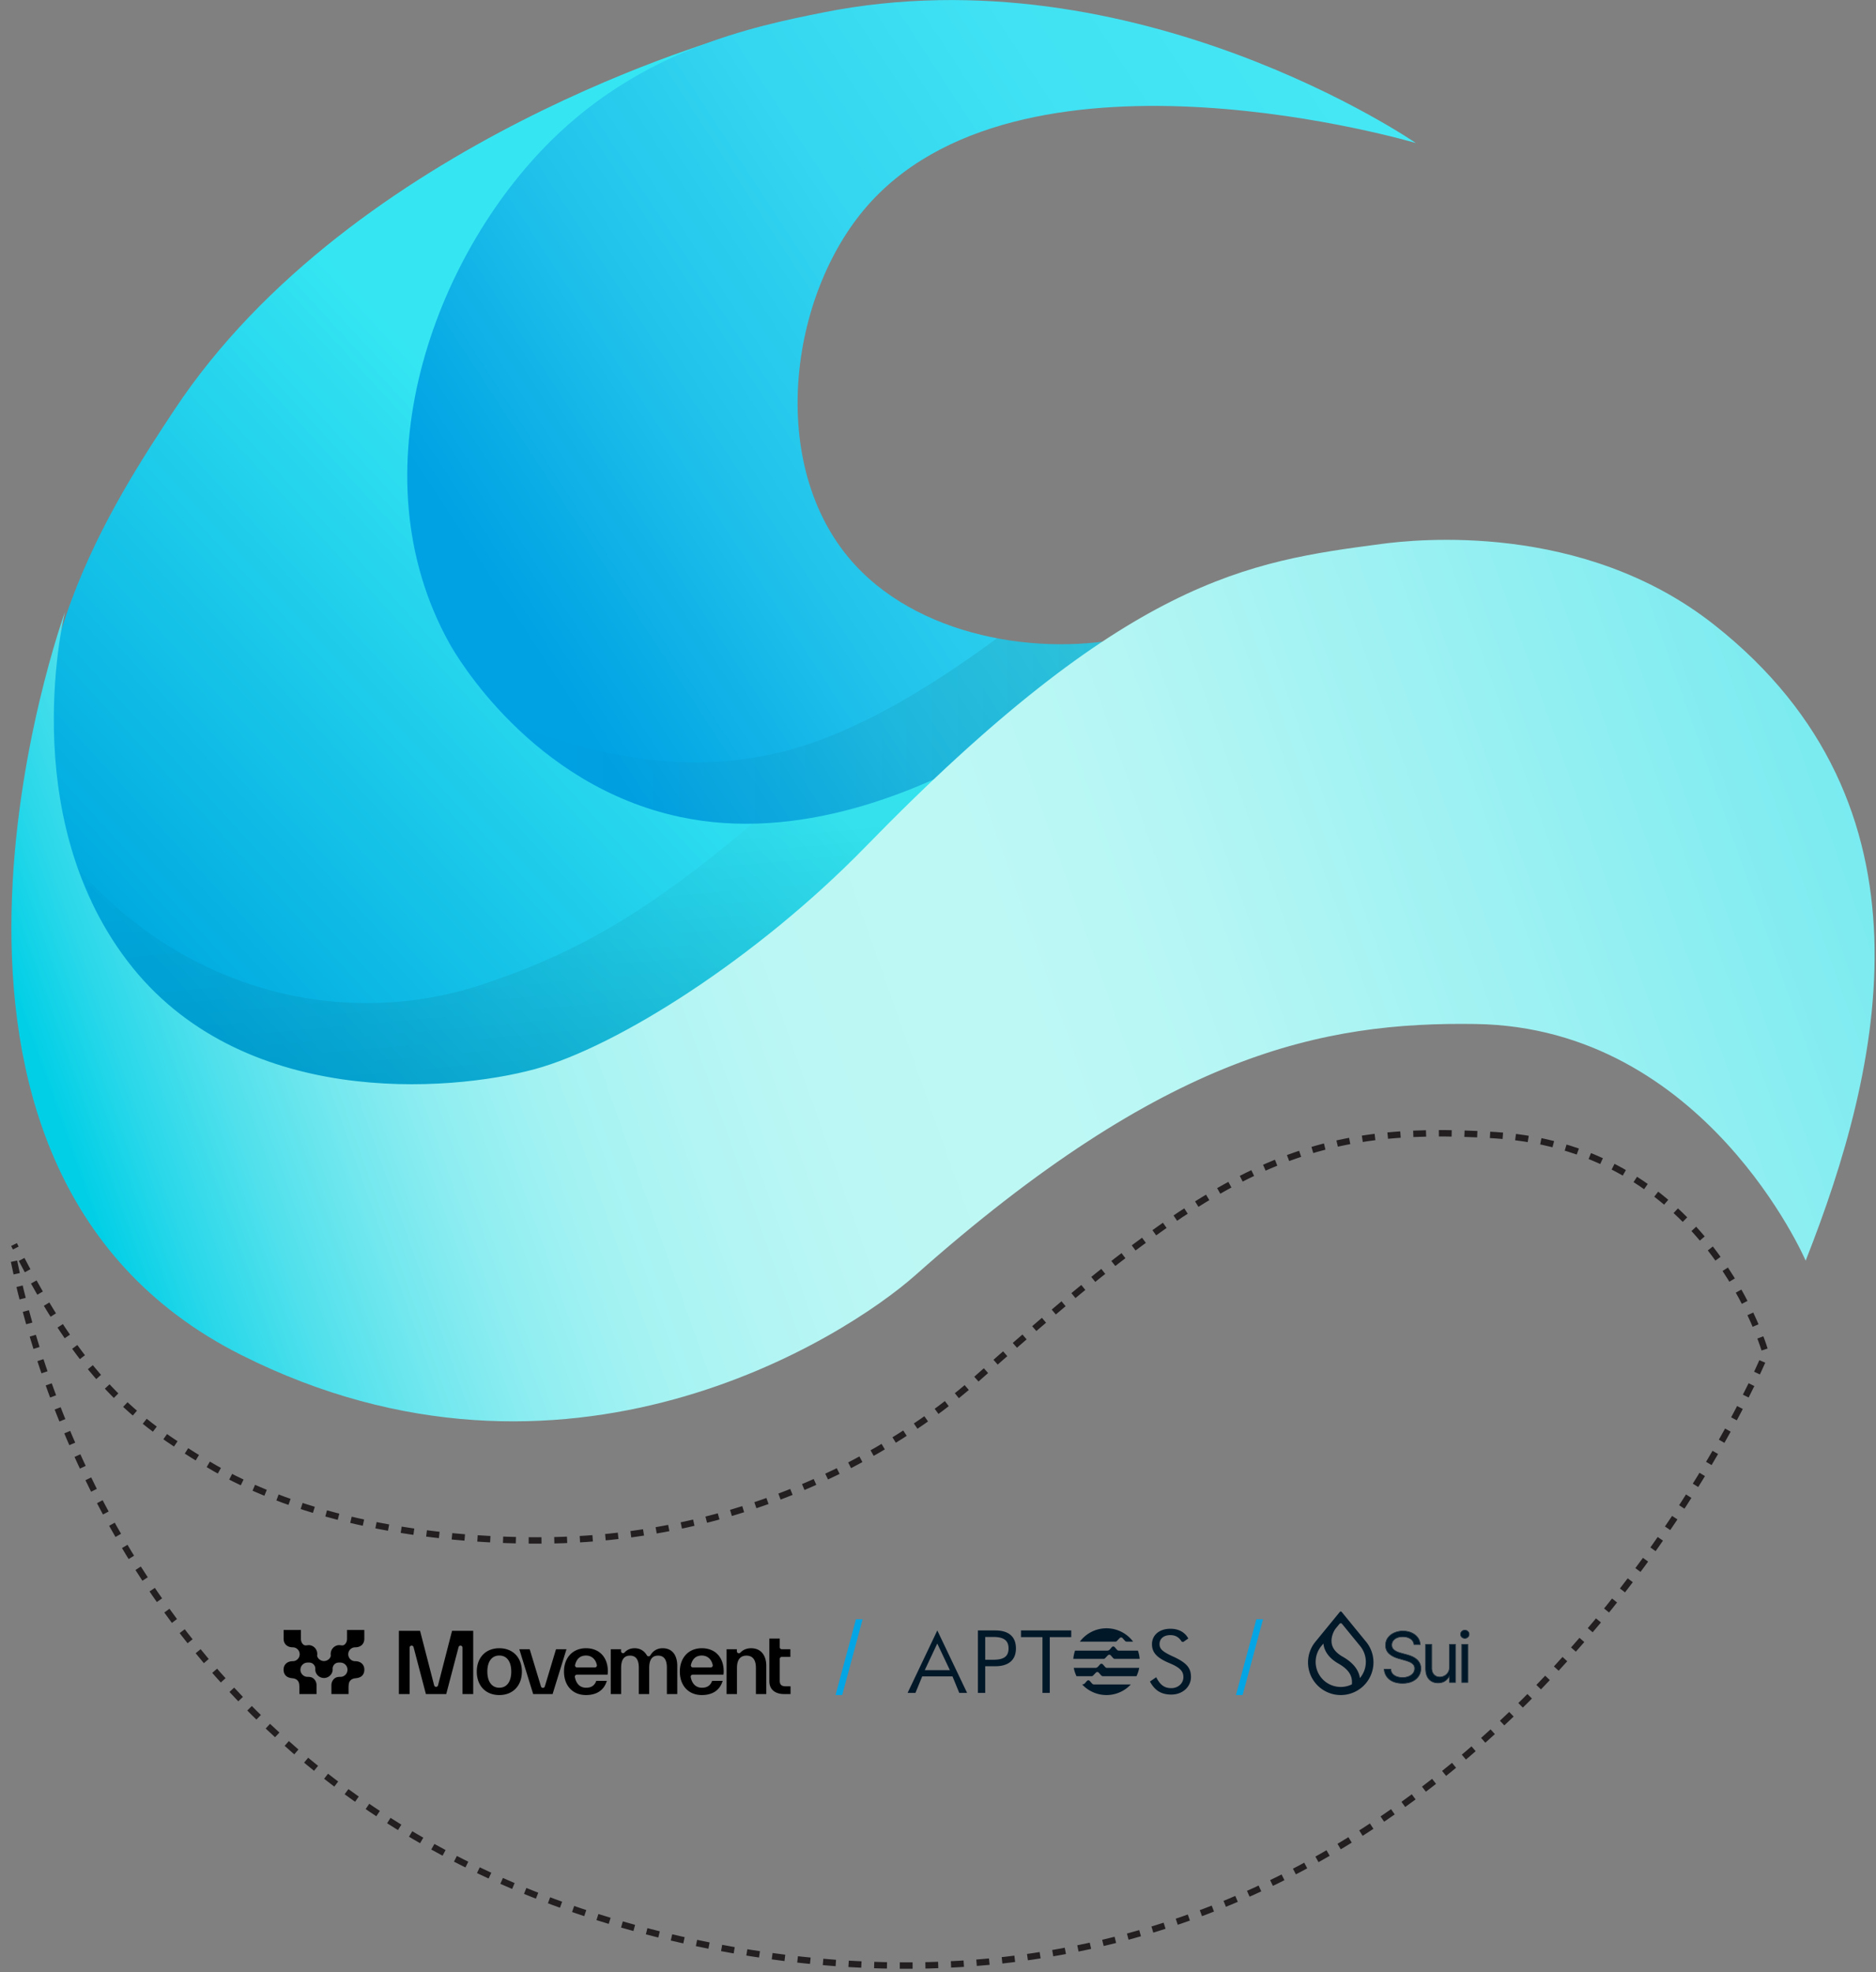 <svg width="293" height="308" fill="none" xmlns="http://www.w3.org/2000/svg"><rect width="100%" height="100%" fill="#808080" stroke="none"/><path d="M114.74 5.428S55.162 21.719 27.16 64.123c-9.176 13.9-27.55 41.722-17.865 70.319 1.191 3.525 8.495 25.094 30.507 33.078 6.966 2.527 26.266 5.104 46.943-.51 30.535-8.3 64.707-30.155 61.701-44.479-2.791-13.304-42.344-3.324-55.79-24.756C74.397 68.682 114.74 5.428 114.74 5.428z" fill="url(#a)"/><path opacity=".1" d="M86.737 167.01c30.535-8.3 64.708-30.156 61.702-44.479-1.048-4.983-7.239-6.699-15.289-8.027a442.635 442.635 0 0 1-8.509 7.89c-22.686 20.499-34.962 26.4-48.464 31.089-22.055 7.661-47.84 1.558-64.93-18.962 4.591 5.234 10.905 39.747 31.374 41.973 7.361.797 23.44-3.863 44.116-9.484z" fill="url(#b)"/><path d="M221.16 22.35s-60.187-17.891-85.097 9.126c-12.592 13.663-16.315 40.078-3.624 55.493 10.461 12.701 30.392 15.681 44.246 12.45 2.949-.69 4.513-1.328 4.513-1.328s-38.456 37.256-74.967 29.509c-23.282-4.94-35.055-25.345-36.038-27.111-14.83-26.659-2.497-60.419 15.942-78.59 14.327-14.116 31.209-17.713 42.43-19.953 48.859-9.743 92.595 20.412 92.595 20.412v-.007z" fill="url(#c)"/><path opacity=".1" d="M106.231 127.593c36.511 7.747 74.967-29.51 74.967-29.51s-1.564.647-4.513 1.329c-6.228 1.457-13.682 1.651-20.957.273-11.02 8.113-22.463 14.955-33.577 17.734-16.867 4.221-31.56-.517-41.849-4.129 5.962 5.809 14.572 11.897 25.929 14.303z" fill="url(#d)"/><path d="M282.015 196.899c11.931-30.198 21.43-71.152-14.299-99.325-20.555-16.212-46.757-13.305-51.98-12.615-20.756 2.757-39.618 5.263-80.57 47.308-16.932 17.382-38.843 31.268-51.693 34.735-13.215 3.569-45.982 6.218-63.588-16.922-17.606-23.141-9.722-54.545-9.722-54.545S-21.29 181.944 37.65 211.618c50.638 25.495 94.446-2.8 105.308-12.443 38.994-34.635 63.66-39.604 87.544-39.237 35.852.538 51.514 36.961 51.514 36.961z" fill="url(#e)"/><path d="M2.187 196.989c4.468 21.659 24.817 92.198 112.364 107.597 114.978 20.217 161.233-93.198 161.233-93.198s-8.686-31.904-42.174-34.081c-30.165-1.963-43.626 4.911-80.573 37.615-3.043 2.691-27.731 25.678-69.024 25.678-16.74 0-36.774-2.998-51.775-12.057-11.134-6.718-19.497-13.157-30.05-34.16" stroke="#231F20" stroke-miterlimit="10" stroke-dasharray="2 2"/><path d="M220.857 256.848a1.205 1.205 0 0 0-.562-.907c-.328-.215-.73-.323-1.207-.323-.349 0-.654.057-.915.169a1.466 1.466 0 0 0-.608.465 1.12 1.12 0 0 0-.215.673c0 .21.05.391.15.542.102.148.233.273.392.372.159.098.326.179.5.243.174.061.335.111.481.149l.8.216c.205.053.433.128.684.223.254.094.496.224.727.388.233.161.425.369.577.622.151.254.227.565.227.934 0 .425-.112.81-.335 1.153-.22.343-.544.616-.969.819-.423.202-.937.303-1.542.303-.564 0-1.052-.091-1.465-.273a2.324 2.324 0 0 1-.969-.761 2.155 2.155 0 0 1-.396-1.133h.984c.026.297.126.543.3.738.177.192.4.335.669.43.272.092.564.138.877.138.364 0 .691-.059.98-.176.29-.121.52-.287.689-.5.169-.215.254-.466.254-.753 0-.262-.073-.474-.22-.638a1.614 1.614 0 0 0-.576-.4 6.188 6.188 0 0 0-.773-.269l-.969-.277c-.616-.176-1.103-.429-1.462-.757s-.538-.757-.538-1.287c0-.441.119-.825.358-1.153.241-.33.564-.587.969-.769a3.277 3.277 0 0 1 1.365-.276c.507 0 .959.091 1.353.273.395.179.708.425.939.737.233.313.356.668.369 1.065h-.923zM226.405 260.338v-3.49h.907v5.903h-.907v-.999h-.062c-.138.3-.353.555-.645.765-.293.207-.662.311-1.108.311-.369 0-.697-.081-.985-.242a1.694 1.694 0 0 1-.676-.738c-.164-.331-.246-.747-.246-1.249v-3.751h.907v3.689c0 .431.121.774.362 1.03.243.257.553.385.93.385.226 0 .455-.058.688-.173.236-.115.434-.292.593-.531.161-.238.242-.541.242-.91zM228.325 262.751v-5.903h.907v5.903h-.907zm.461-6.887a.641.641 0 0 1-.457-.181.578.578 0 0 1-.189-.434c0-.169.063-.314.189-.434a.641.641 0 0 1 .457-.181c.177 0 .328.06.454.181.128.12.192.265.192.434a.574.574 0 0 1-.192.434.631.631 0 0 1-.454.181z" fill="#011829"/><path fill-rule="evenodd" clip-rule="evenodd" d="m220.797 256.916-.007-.06a1.138 1.138 0 0 0-.532-.858c-.315-.207-.704-.312-1.17-.312-.341 0-.637.055-.888.164-.25.108-.442.256-.58.442a1.048 1.048 0 0 0-.202.633c0 .199.047.366.138.504.097.14.221.258.372.353a2.7 2.7 0 0 0 .487.236c.173.061.331.11.475.148l.8.215c.208.055.438.13.691.225.259.097.506.229.742.397.241.167.44.381.596.643.159.266.236.59.236.968 0 .438-.115.835-.345 1.19-.229.355-.562.636-.997.843-.434.208-.959.31-1.571.31-.571 0-1.069-.092-1.493-.279a2.401 2.401 0 0 1-.996-.783 2.24 2.24 0 0 1-.409-1.168l-.005-.073h1.119l.005.062c.025.285.12.516.283.698.169.183.382.321.641.412.264.09.549.135.855.135.356 0 .674-.058.955-.172.28-.116.5-.276.661-.479.159-.202.239-.439.239-.711 0-.248-.069-.444-.202-.593a1.56 1.56 0 0 0-.553-.383 6.007 6.007 0 0 0-.765-.265v-.001l-.969-.276c-.622-.179-1.12-.436-1.488-.773-.375-.342-.561-.789-.561-1.337 0-.454.123-.852.371-1.193.248-.34.581-.604.996-.79a3.338 3.338 0 0 1 1.393-.283c.515 0 .976.093 1.381.279.404.184.727.437.965.759a1.9 1.9 0 0 1 .382 1.103l.003.07h-1.053zm.614-1.132a2.337 2.337 0 0 0-.939-.738 3.196 3.196 0 0 0-1.353-.273c-.503 0-.958.092-1.365.277a2.37 2.37 0 0 0-.969.768 1.904 1.904 0 0 0-.358 1.153c0 .53.179.96.538 1.288.359.327.846.58 1.462.757l.969.276c.276.077.534.167.773.269.238.103.43.236.576.4.146.164.219.377.219.638 0 .287-.084.538-.253.753a1.685 1.685 0 0 1-.689.5 2.574 2.574 0 0 1-.98.177c-.313 0-.605-.047-.877-.139a1.629 1.629 0 0 1-.669-.43 1.237 1.237 0 0 1-.3-.738h-.984l.005.068c.04.402.17.757.391 1.066.236.325.559.579.969.761.412.181.901.272 1.465.272.605 0 1.119-.101 1.542-.303.425-.203.748-.475.969-.819.223-.343.334-.727.334-1.153 0-.369-.075-.68-.226-.934a1.99 1.99 0 0 0-.577-.622 3.17 3.17 0 0 0-.727-.388 6.886 6.886 0 0 0-.685-.223l-.799-.215a6.515 6.515 0 0 1-.481-.15 2.845 2.845 0 0 1-.5-.242c-.159-.1-.29-.225-.392-.373a.96.96 0 0 1-.15-.542c0-.251.072-.475.215-.673.146-.197.349-.352.608-.465.261-.112.566-.169.915-.169.477 0 .879.108 1.207.323.329.215.516.518.562.907h.923a1.827 1.827 0 0 0-.369-1.064zm4.926.997h1.043v6.038h-1.043v-.906a2.037 2.037 0 0 1-.6.659c-.307.217-.69.324-1.147.324-.379 0-.719-.083-1.018-.251a1.77 1.77 0 0 1-.704-.767c-.17-.343-.253-.77-.253-1.279v-3.818h1.043v3.756c0 .418.116.743.343.984.23.242.522.363.881.363.214 0 .433-.054.658-.166h.001a1.43 1.43 0 0 0 .565-.507h.001c.152-.225.23-.514.23-.873v-3.557zm-2.385 4.786c-.241-.256-.362-.599-.362-1.03v-3.689h-.907v3.751c0 .502.082.918.246 1.249.164.328.389.574.676.738.288.161.616.242.985.242.446 0 .815-.104 1.107-.311.288-.207.502-.458.64-.752l.006-.013h.062v.999h.907v-5.903h-.907v3.49c0 .369-.081.672-.242.91a1.503 1.503 0 0 1-.593.531 1.546 1.546 0 0 1-.688.173c-.377 0-.687-.128-.93-.385zm4.305 1.252v-6.038h1.043v6.038h-1.043zm.025-7.086v-.001a.643.643 0 0 1-.209-.483c0-.188.07-.35.209-.483a.715.715 0 0 1 .504-.199c.194 0 .362.067.501.199a.643.643 0 0 1 .213.483.643.643 0 0 1-.213.484.704.704 0 0 1-.501.199.715.715 0 0 1-.504-.199zm.958-.049a.576.576 0 0 0 .192-.435.576.576 0 0 0-.192-.434.633.633 0 0 0-.454-.18.646.646 0 0 0-.457.18.58.58 0 0 0-.189.434c0 .17.063.314.189.435.128.12.281.18.457.18.177 0 .329-.06.454-.18zm-.915 7.067h.907v-5.903h-.907v5.903zM212.469 257.137c.533.668.851 1.514.851 2.434 0 .933-.328 1.79-.875 2.463l-.047.058-.013-.074a3.312 3.312 0 0 0-.037-.189c-.274-1.203-1.167-2.234-2.635-3.069-.992-.563-1.56-1.24-1.709-2.009-.096-.497-.025-.997.114-1.425.138-.428.344-.786.518-1.002h.001l.571-.699a.251.251 0 0 1 .388 0l2.873 3.512zm.904-.698-3.83-4.68a.183.183 0 0 0-.283 0l-3.829 4.68-.013.015a5.075 5.075 0 0 0-1.126 3.194 5.104 5.104 0 0 0 5.11 5.098 5.104 5.104 0 0 0 5.11-5.098 5.07 5.07 0 0 0-1.127-3.194l-.012-.015zm-7.026.682.343-.418.01.077c.008.061.018.123.03.184.222 1.163 1.013 2.132 2.337 2.882 1.151.654 1.82 1.407 2.013 2.232.081.345.095.684.06.98l-.002.018-.016.008a3.906 3.906 0 0 1-1.72.396 3.914 3.914 0 0 1-3.919-3.909c0-.928.324-1.779.864-2.45z" fill="#011829"/><path d="M175.66 257.807h-.917a.375.375 0 0 1-.28-.126l-.371-.421a.29.29 0 0 0-.437 0l-.319.361a.552.552 0 0 1-.412.186h-5.018c-.143.408-.236.84-.273 1.287h4.737a.304.304 0 0 0 .22-.094l.442-.461a.29.29 0 0 1 .21-.091h.019a.29.29 0 0 1 .218.099l.372.421c.071.08.172.126.279.126h3.867a5.227 5.227 0 0 0-.273-1.287h-2.064zM170.5 261.799a.306.306 0 0 0 .221-.094l.441-.461a.289.289 0 0 1 .21-.09h.019a.29.29 0 0 1 .218.098l.372.421c.071.08.172.126.279.126h5.24a5.21 5.21 0 0 0 .426-1.299h-5.03a.374.374 0 0 1-.279-.126l-.371-.421a.294.294 0 0 0-.438 0l-.319.361a.55.55 0 0 1-.412.186h-3.372c.085.457.229.893.425 1.3h2.37v-.001zM174.217 256.401a.301.301 0 0 0 .22-.095l.442-.461a.291.291 0 0 1 .21-.09h.018a.29.29 0 0 1 .219.099l.372.421c.071.08.172.126.279.126h.996a5.189 5.189 0 0 0-4.158-2.082c-1.7 0-3.209.818-4.158 2.082h5.56zM172.216 263.088h-1.363a.373.373 0 0 1-.279-.126l-.372-.421a.29.29 0 0 0-.437 0l-.319.361a.552.552 0 0 1-.412.186h-.022a5.18 5.18 0 0 0 3.803 1.658 5.178 5.178 0 0 0 3.802-1.658h-4.401zM149.821 264.409l-1.058-2.577h-4.728l-1.058 2.577h-1.224l4.639-9.754 4.653 9.754h-1.224zm-5.388-3.555h3.918l-1.965-4.155-1.952 4.155h-.001zM152.734 264.409v-9.754h2.708c2.117 0 3.23.978 3.23 2.81 0 1.833-1.182 2.783-3.244 2.783h-1.553v4.161h-1.141zm1.141-5.18h1.292c1.636 0 2.351-.537 2.351-1.764 0-1.226-.729-1.791-2.351-1.791h-1.292v3.555zM162.816 255.702h-3.354v-1.047h7.848v1.047h-3.354v8.707h-1.14v-8.707zM179.603 262.632l.982-.668.076.158c.605 1.102 1.265 1.543 2.268 1.543 1.113 0 1.897-.772 1.897-1.709 0-.882-.44-1.474-2.2-2.204-2.02-.84-2.707-1.708-2.707-2.948 0-1.35 1.058-2.411 2.886-2.411 1.347 0 2.268.579 2.79 1.516l-.797.551-.234-.055c-.412-.648-.921-1.02-1.787-1.02-1.058 0-1.676.593-1.676 1.391 0 .744.398 1.171 2.116 1.956 2.24 1.02 2.791 1.86 2.791 3.21 0 1.475-1.265 2.728-3.066 2.728-1.512 0-2.556-.579-3.34-2.039l.001.001z" fill="#011829"/><path d="M55.476 259.459c-.113 0-.225-.018-.331-.052l-.014-.004a.71.71 0 0 1-.143-.06l-.013-.007a1.084 1.084 0 0 1 .103-1.971l.018-.008a.525.525 0 0 1 .127-.04l.035-.005c.071-.015.145-.022.218-.022.442 0 .811-.137 1.067-.395.238-.239.361-.568.358-.952v-1.361h-2.7v1.421c.001.354-.2.836-.566.959-.234.078-.524-.039-.773-.01a1.378 1.378 0 0 0-.575.203 1.38 1.38 0 0 0-.63 1.007c-.017.158-.008.276 0 .362.008.097.01.125-.024.221a1.022 1.022 0 0 1-.397.49c-.19.128-.41.199-.616.199h-.04c-.208 0-.426-.071-.617-.199a1.017 1.017 0 0 1-.397-.49.404.404 0 0 1-.023-.221c.007-.086.017-.204 0-.362a1.38 1.38 0 0 0-.63-1.007 1.378 1.378 0 0 0-.576-.203c-.248-.029-.539.088-.772.01-.368-.123-.568-.605-.567-.959v-1.421h-2.7v1.361c-.003.384.12.713.357.952.257.258.626.395 1.068.395.073 0 .146.007.218.022l.034.005a.523.523 0 0 1 .127.04l.018.008a1.085 1.085 0 0 1 .103 1.971l-.012.007a.713.713 0 0 1-.144.06l-.013.004a1.088 1.088 0 0 1-.331.052c-.856 0-1.431.526-1.431 1.31 0 .611.279.928.513 1.087.285.193.63.248.959.278l.022.003c.088.011.162.029.246.06l.041.015.007.003c.222.076.408.23.524.436.065.116.11.268.127.428.007.062.011.123.015.183l.012.149v1.179h2.68v-1.388a1.35 1.35 0 0 0-.388-.956l-.027-.027a.955.955 0 0 0-.054-.047l-.009-.008c-.29-.252-.668-.259-.944-.264h-.003c-.046 0-.09-.001-.128-.003l-.042-.007-.088-.019-.084-.026-.09-.036a1.135 1.135 0 0 1-.26-.165l-.018-.015a1.096 1.096 0 0 1-.38-.842 1.118 1.118 0 0 1 .8-1.068c.23-.068.657-.07.863-.004.375.12.642.464.663.857.001.033 0 .067-.002.107-.004.115-.01.273.057.472.188.555.708.93 1.295.932a1.374 1.374 0 0 0 1.296-.932c.066-.199.06-.357.056-.472a.958.958 0 0 1 .662-.964c.205-.066.632-.064.861.004a1.118 1.118 0 0 1 .422 1.91l-.018.015a1.132 1.132 0 0 1-.26.165l-.09.036-.084.026-.089.019-.041.007a2.525 2.525 0 0 1-.129.003h-.003c-.276.005-.654.012-.944.264l-.01.008a.955.955 0 0 0-.053.047l-.027.027a1.35 1.35 0 0 0-.388.956v1.388h2.68v-1.179l.012-.149.015-.183c.017-.16.062-.312.128-.428a.953.953 0 0 1 .523-.436l.007-.003.041-.015c.085-.031.159-.048.246-.06l.023-.003c.33-.03.673-.085.959-.278.234-.159.512-.476.512-1.087 0-.784-.575-1.31-1.43-1.31zM73.91 264.59h-1.673v-7.247c0-.368-.524-.436-.618-.08l-1.924 7.327h-3.177l-1.926-7.327c-.093-.356-.617-.288-.617.08v7.247H62.3v-9.873h3.308l2.198 8.511c.08.315.527.315.608 0l2.187-8.511h3.307v9.873zm7.6-3.508c0 2.156-1.362 3.664-3.528 3.664s-3.515-1.494-3.515-3.664c0-2.156 1.362-3.65 3.516-3.65 2.153 0 3.527 1.494 3.527 3.65zm-1.66 0c0-1.532-.661-2.507-1.867-2.507-1.207 0-1.868.975-1.868 2.507 0 1.533.674 2.52 1.868 2.52 1.193 0 1.867-.974 1.867-2.52zm6.99-3.494v.001l-1.749 5.812c-.09.297-.51.298-.601 0l-1.761-5.813h-1.621l2.166 7.002h3.034l2.166-7.002H86.84zm8.094 3.455c0 .156-.013.338-.04.52h-4.8a.316.316 0 0 0-.307.378c.213 1.102.86 1.662 1.748 1.662.889 0 1.35-.402 1.596-1.078h1.647c-.441 1.494-1.622 2.221-3.256 2.221-2.14 0-3.437-1.533-3.437-3.664 0-2.131 1.336-3.65 3.438-3.65 2.101 0 3.411 1.429 3.411 3.611zm-1.714-.992c-.19-.901-.819-1.475-1.698-1.475-.88 0-1.46.474-1.704 1.467a.315.315 0 0 0 .305.39h2.79c.2 0 .349-.185.307-.382zm10.275-2.619c-.941 0-1.557.497-1.924 1.11a.315.315 0 0 1-.545-.004c-.36-.625-.985-1.106-1.903-1.106-.709 0-1.221.272-1.584.671-.192.211-.543.071-.543-.214v-.301h-1.608v7.002h1.621v-4.066c0-1.338.48-1.935 1.388-1.935.907 0 1.374.597 1.374 1.909v4.092h1.622v-4.066c0-1.338.479-1.935 1.387-1.935s1.375.597 1.375 1.909v4.092h1.622v-4.404h.001c0-1.598-.727-2.754-2.283-2.754zm9.532 3.611c0 .156-.014.338-.04.52h-4.8a.316.316 0 0 0-.308.378c.214 1.102.86 1.662 1.749 1.662.888 0 1.349-.402 1.595-1.078h1.647c-.441 1.494-1.621 2.221-3.255 2.221-2.14 0-3.437-1.533-3.437-3.664 0-2.131 1.335-3.65 3.437-3.65s3.412 1.429 3.412 3.611zm-1.714-.992c-.19-.901-.819-1.475-1.699-1.475-.879 0-1.459.474-1.703 1.467a.315.315 0 0 0 .305.39h2.79c.2 0 .348-.185.307-.382zm5.994-2.618c-.742 0-1.288.275-1.673.686a.314.314 0 0 1-.546-.212v-.319h-1.608v7.002h1.622v-4.066c0-1.338.558-1.935 1.478-1.935.921 0 1.479.584 1.479 1.909v4.092h1.621v-4.403c0-1.559-.765-2.754-2.373-2.754zm5.423 5.95.001-.001c-.597 0-.948-.195-.948-.87v-3.414c0-.173.141-.314.314-.314h1.346v-1.195h-1.346a.315.315 0 0 1-.314-.314v-1.348h-1.621v6.664c0 1.364.999 2 2.295 2h1.012v-1.208h-.739z" fill="#000"/><path d="m134.726 252.909-3.187 11.837h-1.042l3.186-11.837h1.043zM197.264 252.909l-3.186 11.837h-1.043l3.187-11.837h1.042z" fill="#03A5E4"/><defs><linearGradient id="a" x1="25.933" y1="152.463" x2="130.666" y2="56.438" gradientUnits="userSpaceOnUse"><stop stop-color="#00AAE0"/><stop offset=".67" stop-color="#35E6F2"/></linearGradient><linearGradient id="b" x1="79.262" y1="121.691" x2="83.702" y2="171.288" gradientUnits="userSpaceOnUse"><stop stop-opacity="0"/><stop offset="1"/></linearGradient><linearGradient id="c" x1="79.52" y1="95.843" x2="207.398" y2="12.177" gradientUnits="userSpaceOnUse"><stop stop-color="#00A2E4"/><stop offset=".03" stop-color="#03A5E4"/><stop offset=".27" stop-color="#20C2EB"/><stop offset=".52" stop-color="#34D6F0"/><stop offset=".76" stop-color="#40E2F3"/><stop offset="1" stop-color="#45E7F4"/></linearGradient><linearGradient id="d" x1="80.309" y1="113.369" x2="181.198" y2="113.369" gradientUnits="userSpaceOnUse"><stop stop-opacity="0"/><stop offset="1"/></linearGradient><linearGradient id="e" x1="15.1" y1="192.692" x2="289.047" y2="95.647" gradientUnits="userSpaceOnUse"><stop stop-color="#00CFE6"/><stop offset=".04" stop-color="#27D7E9"/><stop offset=".09" stop-color="#4FE0EC"/><stop offset=".14" stop-color="#71E7EE"/><stop offset=".19" stop-color="#8DEDF1"/><stop offset=".25" stop-color="#A3F2F2"/><stop offset=".32" stop-color="#B2F5F4"/><stop offset=".39" stop-color="#BBF7F4"/><stop offset=".5" stop-color="#BEF8F5"/><stop offset=".61" stop-color="#B5F6F4"/><stop offset=".77" stop-color="#9DF1F2"/><stop offset=".98" stop-color="#77EAF0"/><stop offset="1" stop-color="#74EAF0"/></linearGradient></defs></svg>
